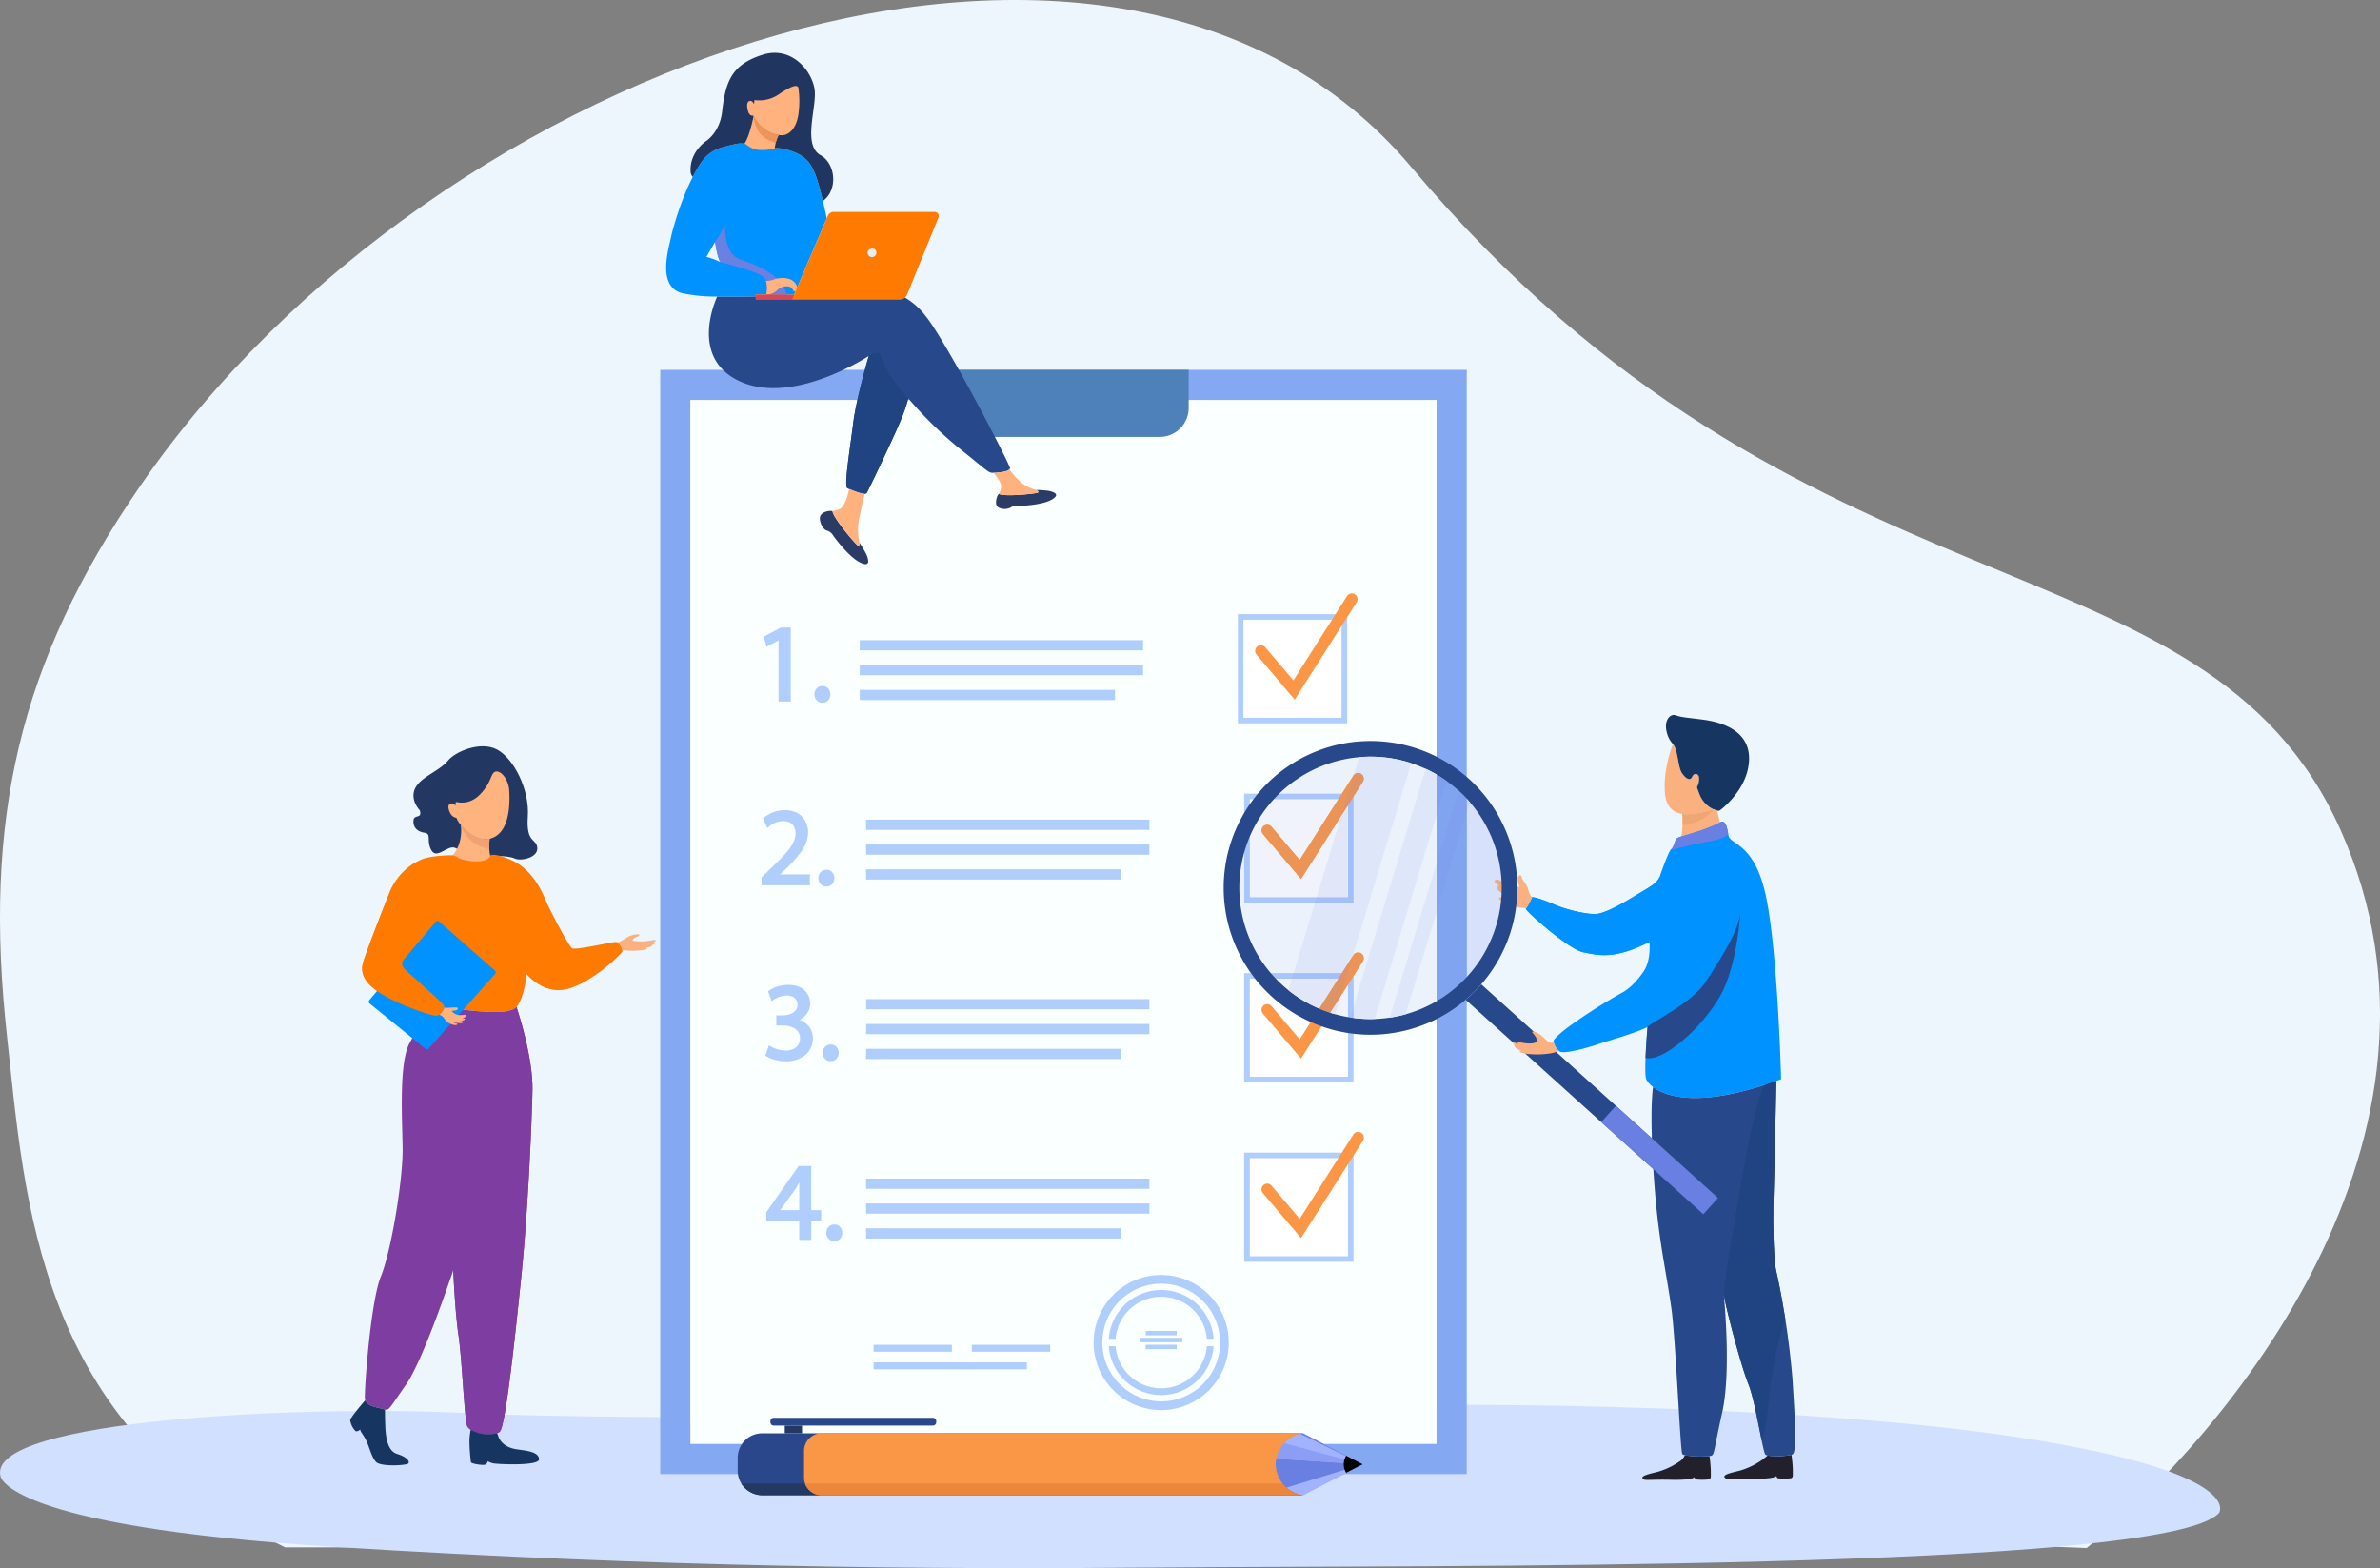 <?xml version="1.0" encoding="UTF-8"?>
<svg xmlns="http://www.w3.org/2000/svg" width="726.697" height="478.786" viewBox="0 0 726.697 478.786">
  <rect x="0" y="0" width="726.697" height="478.786" fill="#808080" stroke="none"/>
  <g id="Group_4944" data-name="Group 4944" transform="translate(-1289.935 13776)">
    <path id="Path_4557" data-name="Path 4557" d="M165.6,478.394c-76.058-37.05-79.494-106.416-84.962-156.067-7.266-65.973,3.491-113.884,40.585-167.866C212.024,22.323,420.6-48.576,509.347,56.852,629.8,199.953,751.638,166.1,793.2,259.438s-34.682,184.567-77.572,219.148c-73.441-3.049-171.809-4.907-277.351-4.907s-167.783,1.78-240.652,4.716" transform="translate(1211.427 -13781.935)" fill="#edf6fc" fill-rule="evenodd"></path>
    <g id="Group_1397" data-name="Group 1397" transform="translate(1289.935 -13759.876)">
      <g id="Group_1398" data-name="Group 1398" transform="translate(0 0)">
        <path id="Path_4441" data-name="Path 4441" d="M3.616,1915.166s.772,15.374,101.839,21.663,178.286,6.958,254.341,6.29,305.209,1.258,321.273-16.668c0,0,8.366-12.264-60.574-22.957s-187.075-11.321-226.564-8.805-201.315,3.72-247.6,1.319C97.221,1893.46-.4,1897.869,3.616,1915.166" transform="translate(-3.495 -1480.664)" fill="#d1e0ff"></path>
        <path id="Path_4442" data-name="Path 4442" d="M1147.955,822.652H901.7V485.51h246.257Zm-237.023-9.234h227.788V494.745H910.933Z" transform="translate(-700.107 -388.711)" fill="#84a8f2"></path>
        <rect id="Rectangle_1210" data-name="Rectangle 1210" width="227.788" height="318.673" transform="translate(210.825 106.034)" fill="#faffff"></rect>
        <path id="Path_4443" data-name="Path 4443" d="M1720.907,851.233h-33.385v-33.32h33.385Zm-31.636-1.745h29.888v-29.83h-29.888Z" transform="translate(-1309.563 -646.51)" fill="#afcefc"></path>
        <rect id="Rectangle_1211" data-name="Rectangle 1211" width="29.888" height="29.83" transform="translate(379.708 173.148)" fill="#fff"></rect>
        <path id="Path_4444" data-name="Path 4444" d="M1723.155,822.119l-11.663-13.738a1.747,1.747,0,0,1,2.668-2.256l8.591,10.119,16.366-25.724a1.747,1.747,0,0,1,2.952,1.871Z" transform="translate(-1327.832 -624.637)" fill="#fb9646"></path>
        <rect id="Rectangle_1212" data-name="Rectangle 1212" width="86.501" height="3.112" transform="translate(262.516 179.339)" fill="#afcefc"></rect>
        <rect id="Rectangle_1213" data-name="Rectangle 1213" width="86.501" height="3.112" transform="translate(262.516 186.925)" fill="#afcefc"></rect>
        <rect id="Rectangle_1214" data-name="Rectangle 1214" width="77.926" height="3.112" transform="translate(262.516 194.511)" fill="#afcefc"></rect>
        <path id="Path_4445" data-name="Path 4445" d="M1729.5,1095.4h-33.385v-33.32H1729.5Zm-31.636-1.745h29.888v-29.83h-29.888Z" transform="translate(-1316.227 -835.876)" fill="#afcefc"></path>
        <rect id="Rectangle_1215" data-name="Rectangle 1215" width="29.888" height="29.83" transform="translate(381.637 227.948)" fill="#fff"></rect>
        <path id="Path_4446" data-name="Path 4446" d="M1731.748,1066.285l-11.663-13.738a1.747,1.747,0,0,1,2.668-2.256l8.59,10.119,16.366-25.724a1.747,1.747,0,0,1,2.952,1.87Z" transform="translate(-1334.495 -814.004)" fill="#fb9646"></path>
        <rect id="Rectangle_1216" data-name="Rectangle 1216" width="86.501" height="3.112" transform="translate(264.444 234.139)" fill="#afcefc"></rect>
        <rect id="Rectangle_1217" data-name="Rectangle 1217" width="86.501" height="3.112" transform="translate(264.444 241.725)" fill="#afcefc"></rect>
        <rect id="Rectangle_1218" data-name="Rectangle 1218" width="77.926" height="3.112" transform="translate(264.444 249.311)" fill="#afcefc"></rect>
        <path id="Path_4447" data-name="Path 4447" d="M1729.5,1339.567h-33.385v-33.32H1729.5Zm-31.636-1.745h29.888v-29.83h-29.888Z" transform="translate(-1316.227 -1025.244)" fill="#afcefc"></path>
        <rect id="Rectangle_1219" data-name="Rectangle 1219" width="29.888" height="29.83" transform="translate(381.637 282.749)" fill="#fff"></rect>
        <path id="Path_4448" data-name="Path 4448" d="M1731.748,1310.452l-11.663-13.738a1.747,1.747,0,0,1,2.668-2.256l8.59,10.119,16.366-25.723a1.747,1.747,0,0,1,2.952,1.87Z" transform="translate(-1334.495 -1003.37)" fill="#fb9646"></path>
        <rect id="Rectangle_1220" data-name="Rectangle 1220" width="86.501" height="3.112" transform="translate(264.444 288.939)" fill="#afcefc"></rect>
        <rect id="Rectangle_1221" data-name="Rectangle 1221" width="86.501" height="3.112" transform="translate(264.444 296.525)" fill="#afcefc"></rect>
        <rect id="Rectangle_1222" data-name="Rectangle 1222" width="77.926" height="3.112" transform="translate(264.444 304.111)" fill="#afcefc"></rect>
        <path id="Path_4449" data-name="Path 4449" d="M1729.5,1583.733h-33.385v-33.32H1729.5Zm-31.636-1.745h29.888v-29.83h-29.888Z" transform="translate(-1316.227 -1214.609)" fill="#afcefc"></path>
        <rect id="Rectangle_1223" data-name="Rectangle 1223" width="29.888" height="29.83" transform="translate(381.636 337.549)" fill="#fff"></rect>
        <path id="Path_4450" data-name="Path 4450" d="M1731.748,1554.619l-11.663-13.738a1.747,1.747,0,0,1,2.668-2.256l8.59,10.119,16.366-25.724a1.747,1.747,0,0,1,2.952,1.871Z" transform="translate(-1334.495 -1192.736)" fill="#fb9646"></path>
        <rect id="Rectangle_1224" data-name="Rectangle 1224" width="86.501" height="3.112" transform="translate(264.444 343.739)" fill="#afcefc"></rect>
        <rect id="Rectangle_1225" data-name="Rectangle 1225" width="86.501" height="3.112" transform="translate(264.444 351.325)" fill="#afcefc"></rect>
        <rect id="Rectangle_1226" data-name="Rectangle 1226" width="77.926" height="3.112" transform="translate(264.444 358.912)" fill="#afcefc"></rect>
        <path id="Path_4451" data-name="Path 4451" d="M1049.432,840.891h-.067l-3.768,2.034-.567-2.234,4.735-2.535h2.5v21.677h-2.835Z" transform="translate(-811.271 -662.209)" fill="#afcefc"></path>
        <path id="Path_4452" data-name="Path 4452" d="M1047.63,839.34v-.449h-.18l-3.361,1.815-.339-1.336,4.326-2.316h1.94v20.779h-1.937V838.891h-.449v.449h-.449V858.73h3.733V836.156h-3.063l-5.144,2.753.795,3.133,4.275-2.308-.213-.395v.449h.067v-.449h0Z" transform="translate(-809.468 -660.658)" fill="#afcefc"></path>
        <path id="Path_4453" data-name="Path 4453" d="M1113.531,919.752a1.972,1.972,0,0,1,2-2.1,2.1,2.1,0,1,1-2,2.1" transform="translate(-864.397 -723.863)" fill="#afcefc"></path>
        <path id="Path_4454" data-name="Path 4454" d="M1111.98,918.2h.449a1.706,1.706,0,0,1,.439-1.2,1.5,1.5,0,0,1,1.113-.449,1.448,1.448,0,0,1,1.094.445,1.922,1.922,0,0,1,.006,2.4,1.481,1.481,0,0,1-1.133.456,1.441,1.441,0,0,1-1.092-.456,1.739,1.739,0,0,1-.427-1.2h-.9a2.633,2.633,0,0,0,.665,1.8,2.343,2.343,0,0,0,1.751.745,2.385,2.385,0,0,0,1.793-.745,2.813,2.813,0,0,0-.01-3.624,2.348,2.348,0,0,0-1.75-.731,2.4,2.4,0,0,0-1.763.727,2.6,2.6,0,0,0-.687,1.823Z" transform="translate(-862.846 -722.312)" fill="#afcefc"></path>
        <path id="Path_4455" data-name="Path 4455" d="M1058.038,1592.333v-5.9h-10.071V1584.5l9.671-13.84h3.168v13.473h3.035v2.3h-3.035v5.9Zm0-8.2v-7.237q0-1.7.1-3.4h-.1c-.667,1.268-1.2,2.2-1.8,3.2l-5.3,7.37v.067Z" transform="translate(-813.548 -1230.309)" fill="#afcefc"></path>
        <path id="Path_4456" data-name="Path 4456" d="M1056.487,1590.781h.449v-6.352h-10.071v-1.344l9.456-13.533h2.485v13.473h3.035v1.4h-3.035v5.9h-2.319v.449h0v.449h3.217v-5.9h3.035v-3.2H1059.7v-13.473h-3.851l-9.886,14.147v2.525h10.072v5.9h.449Zm0-8.2h.449v-7.237q0-1.688.1-3.375l.028-.476h-.847l-.126.24c-.664,1.26-1.191,2.184-1.788,3.179l.385.231-.364-.262-5.387,7.487v.66h8v-.449h-.449v-.448h-7.1v.448h.449v-.067h-.449l.364.262,5.314-7.385.01-.016c.6-1.005,1.142-1.949,1.813-3.223l-.4-.209v.449h.1v-.449l-.448-.026q-.1,1.714-.1,3.428v7.237h.449v0Z" transform="translate(-811.997 -1228.758)" fill="#afcefc"></path>
        <path id="Path_4457" data-name="Path 4457" d="M1129.694,1652.252a1.971,1.971,0,0,1,2-2.1,2.1,2.1,0,1,1-2,2.1" transform="translate(-876.932 -1291.962)" fill="#afcefc"></path>
        <path id="Path_4458" data-name="Path 4458" d="M1128.143,1650.7h.449a1.706,1.706,0,0,1,.438-1.2,1.5,1.5,0,0,1,1.114-.449,1.448,1.448,0,0,1,1.093.445,1.921,1.921,0,0,1,.006,2.4,1.479,1.479,0,0,1-1.133.456,1.44,1.44,0,0,1-1.092-.456,1.739,1.739,0,0,1-.427-1.2h-.9a2.636,2.636,0,0,0,.665,1.805,2.343,2.343,0,0,0,1.751.745,2.383,2.383,0,0,0,1.793-.745,2.813,2.813,0,0,0-.01-3.625,2.35,2.35,0,0,0-1.75-.73,2.4,2.4,0,0,0-1.763.727,2.6,2.6,0,0,0-.687,1.823Z" transform="translate(-875.381 -1290.411)" fill="#afcefc"></path>
        <path id="Path_4459" data-name="Path 4459" d="M1047.907,1342.9a9.806,9.806,0,0,0,4.8,1.368c3.769,0,4.936-2.4,4.9-4.2-.033-3.035-2.768-4.335-5.6-4.335h-1.634v-2.2h1.634c2.135,0,4.836-1.1,4.836-3.668,0-1.734-1.1-3.268-3.8-3.268a7.964,7.964,0,0,0-4.335,1.434l-.767-2.134a10.306,10.306,0,0,1,5.669-1.668c4.269,0,6.2,2.535,6.2,5.169,0,2.234-1.333,4.135-4,5.1v.067a5.646,5.646,0,0,1,4.836,5.569c0,3.468-2.7,6.5-7.9,6.5a11.017,11.017,0,0,1-5.636-1.467Z" transform="translate(-812.881 -1039.185)" fill="#afcefc"></path>
        <path id="Path_4460" data-name="Path 4460" d="M1046.04,1341.347l-.242.378a9.4,9.4,0,0,0,2.053.932,9.767,9.767,0,0,0,2.991.506,6.848,6.848,0,0,0,2.5-.423,4.382,4.382,0,0,0,2.219-1.828,4.538,4.538,0,0,0,.636-2.324c0-.028,0-.056,0-.082v0a4.508,4.508,0,0,0-.547-2.171,4.721,4.721,0,0,0-2.316-2,8.1,8.1,0,0,0-3.188-.609h-1.185v-1.3h1.185a6.65,6.65,0,0,0,3.458-.941,4.065,4.065,0,0,0,1.3-1.284,3.551,3.551,0,0,0,.522-1.893,3.981,3.981,0,0,0-.243-1.4,3.291,3.291,0,0,0-1.383-1.674,4.959,4.959,0,0,0-2.625-.643,7.686,7.686,0,0,0-2.622.494,8.5,8.5,0,0,0-1.974,1.023l.261.365.422-.152-.767-2.134-.422.152.266.362a8.047,8.047,0,0,1,2.255-1.081,10.527,10.527,0,0,1,3.149-.5,7.777,7.777,0,0,1,2.619.411,4.7,4.7,0,0,1,2.375,1.768,4.632,4.632,0,0,1-.149,5.3,5.987,5.987,0,0,1-2.8,1.926l-.3.107v.749l.361.072a5.873,5.873,0,0,1,3.177,1.711,4.908,4.908,0,0,1,1.3,3.418,5.573,5.573,0,0,1-1.852,4.218,8.172,8.172,0,0,1-5.6,1.836,11.726,11.726,0,0,1-3.207-.454,8.314,8.314,0,0,1-2.183-.94l-.246.375.423.15.8-2.268-.423-.149-.242.378.242-.378-.423-.15-.918,2.6.294.193a9.168,9.168,0,0,0,2.427,1.052,12.6,12.6,0,0,0,3.455.489,9.061,9.061,0,0,0,6.2-2.066,6.478,6.478,0,0,0,2.15-4.885,5.817,5.817,0,0,0-1.537-4.028,6.767,6.767,0,0,0-3.66-1.982l-.088.44h.449v-.067h-.449l.153.422a6.881,6.881,0,0,0,3.206-2.226,5.485,5.485,0,0,0-.549-7.2,5.884,5.884,0,0,0-2.09-1.256,8.666,8.666,0,0,0-2.921-.463,11.421,11.421,0,0,0-3.421.542,8.919,8.919,0,0,0-2.514,1.212l-.27.2,1.081,3.008.483-.345a7.633,7.633,0,0,1,1.761-.911,6.805,6.805,0,0,1,2.313-.439,4.747,4.747,0,0,1,1.584.241,2.556,2.556,0,0,1,1.35,1.024,2.855,2.855,0,0,1,.42,1.554,2.648,2.648,0,0,1-.389,1.421,3.564,3.564,0,0,1-1.7,1.35,6.1,6.1,0,0,1-2.3.449h-2.083v3.1h2.083a6.514,6.514,0,0,1,3.6.952,3.5,3.5,0,0,1,1.119,1.195,3.61,3.61,0,0,1,.434,1.744v0c0,.023,0,.046,0,.068a3.711,3.711,0,0,1-.217,1.249,3.348,3.348,0,0,1-1.3,1.672,5.162,5.162,0,0,1-2.934.757,8.893,8.893,0,0,1-2.712-.461,8.54,8.54,0,0,1-1.849-.836l-.477-.305-.188.534Z" transform="translate(-811.013 -1037.634)" fill="#afcefc"></path>
        <path id="Path_4461" data-name="Path 4461" d="M1124.822,1407.454a1.972,1.972,0,0,1,2-2.1,2.1,2.1,0,1,1-2,2.1" transform="translate(-873.154 -1102.106)" fill="#afcefc"></path>
        <path id="Path_4462" data-name="Path 4462" d="M1123.271,1405.9h.449a1.706,1.706,0,0,1,.438-1.2,1.5,1.5,0,0,1,1.114-.449,1.447,1.447,0,0,1,1.093.445,1.921,1.921,0,0,1,.007,2.4,1.48,1.48,0,0,1-1.133.456,1.44,1.44,0,0,1-1.092-.456,1.738,1.738,0,0,1-.427-1.2h-.9a2.633,2.633,0,0,0,.665,1.805,2.343,2.343,0,0,0,1.752.745,2.386,2.386,0,0,0,1.793-.745,2.812,2.812,0,0,0-.01-3.624,2.347,2.347,0,0,0-1.75-.73,2.4,2.4,0,0,0-1.762.727,2.6,2.6,0,0,0-.687,1.823Z" transform="translate(-871.602 -1100.555)" fill="#afcefc"></path>
        <path id="Path_4463" data-name="Path 4463" d="M1041.65,1108.552v-1.8l2.3-2.234c5.536-5.27,8.037-8.071,8.07-11.339,0-2.2-1.067-4.235-4.3-4.235a7.384,7.384,0,0,0-4.6,1.834l-.934-2.068a9.512,9.512,0,0,1,6.136-2.2c4.669,0,6.637,3.2,6.637,6.3,0,4-2.9,7.237-7.47,11.639l-1.734,1.6v.067h9.738v2.434Z" transform="translate(-808.649 -854.822)" fill="#afcefc"></path>
        <path id="Path_4464" data-name="Path 4464" d="M1040.1,1107h.449v-1.611l2.165-2.1,0,0a57.253,57.253,0,0,0,6.149-6.476,11.8,11.8,0,0,0,1.531-2.609,6.942,6.942,0,0,0,.53-2.574v0a5.98,5.98,0,0,0-.236-1.72,3.94,3.94,0,0,0-1.47-2.121,5.115,5.115,0,0,0-3.044-.844,6.883,6.883,0,0,0-2.85.645,9.126,9.126,0,0,0-2.04,1.294l.287.345.409-.184-.934-2.068-.409.185.29.343a9.065,9.065,0,0,1,5.847-2.1,7.358,7.358,0,0,1,2.835.515,5.18,5.18,0,0,1,2.545,2.208,6.241,6.241,0,0,1,.808,3.132,7.819,7.819,0,0,1-.5,2.733,14.158,14.158,0,0,1-2.5,4.058,57.511,57.511,0,0,1-4.337,4.525l.311.323-.3-.33-1.878,1.734v.712h9.738v1.537H1040.1V1107h0v.449h14.289v-3.332H1044.2v.449h.449v-.067h-.449l.3.33,1.738-1.6,0,0a43.8,43.8,0,0,0,5.5-6.036,12.749,12.749,0,0,0,1.55-2.883,8.723,8.723,0,0,0,.552-3.043,6.851,6.851,0,0,0-1.683-4.616,6.147,6.147,0,0,0-2.224-1.553,8.25,8.25,0,0,0-3.178-.583,9.962,9.962,0,0,0-6.426,2.307l-.259.218,1.316,2.915.454-.378a8.233,8.233,0,0,1,1.837-1.166,5.98,5.98,0,0,1,2.478-.564,4.944,4.944,0,0,1,1.868.319,2.9,2.9,0,0,1,1.528,1.369,4.507,4.507,0,0,1,.456,2.1h.449l-.449,0a6.043,6.043,0,0,1-.463,2.246,13.9,13.9,0,0,1-2.519,3.761c-1.234,1.416-2.876,3.039-4.948,5.011l-2.441,2.37v2.44h.449Z" transform="translate(-807.098 -853.271)" fill="#afcefc"></path>
        <path id="Path_4465" data-name="Path 4465" d="M1118.919,1169.739a1.972,1.972,0,0,1,2-2.1,2.1,2.1,0,1,1-2,2.1" transform="translate(-868.575 -917.743)" fill="#afcefc"></path>
        <path id="Path_4466" data-name="Path 4466" d="M1117.368,1168.188h.449a1.7,1.7,0,0,1,.438-1.2,1.5,1.5,0,0,1,1.113-.449,1.446,1.446,0,0,1,1.093.445,1.922,1.922,0,0,1,.007,2.4,1.481,1.481,0,0,1-1.133.455,1.441,1.441,0,0,1-1.092-.455,1.739,1.739,0,0,1-.427-1.2h-.9a2.636,2.636,0,0,0,.665,1.805,2.343,2.343,0,0,0,1.752.745,2.385,2.385,0,0,0,1.793-.745,2.813,2.813,0,0,0-.01-3.625,2.35,2.35,0,0,0-1.75-.73,2.4,2.4,0,0,0-1.763.727,2.6,2.6,0,0,0-.687,1.823Z" transform="translate(-867.024 -916.192)" fill="#afcefc"></path>
        <rect id="Rectangle_1227" data-name="Rectangle 1227" width="23.902" height="2.125" transform="translate(266.739 394.472)" fill="#afcefc"></rect>
        <rect id="Rectangle_1228" data-name="Rectangle 1228" width="23.902" height="2.125" transform="translate(296.749 394.472)" fill="#afcefc"></rect>
        <rect id="Rectangle_1229" data-name="Rectangle 1229" width="46.807" height="2.125" transform="translate(266.739 399.85)" fill="#afcefc"></rect>
        <path id="Path_4467" data-name="Path 4467" d="M1511.966,1758.109a20.626,20.626,0,1,1,20.626-20.626,20.649,20.649,0,0,1-20.626,20.626m0-38.6a17.97,17.97,0,1,0,17.97,17.971,17.991,17.991,0,0,0-17.97-17.971" transform="translate(-1157.411 -1343.697)" fill="#afcefc"></path>
        <path id="Path_4468" data-name="Path 4468" d="M1514.019,1752.184a13.975,13.975,0,0,1,27.859,0h2.071a16.04,16.04,0,0,0-32,0Z" transform="translate(-1173.394 -1359.527)" fill="#afcefc"></path>
        <path id="Path_4469" data-name="Path 4469" d="M1541.879,1813.787a13.975,13.975,0,0,1-27.859,0h-2.071a16.04,16.04,0,0,0,32,0Z" transform="translate(-1173.395 -1418.872)" fill="#afcefc"></path>
        <rect id="Rectangle_1230" data-name="Rectangle 1230" width="9.472" height="1.35" transform="translate(349.819 390.234)" fill="#afcefc"></rect>
        <rect id="Rectangle_1231" data-name="Rectangle 1231" width="9.472" height="1.35" transform="translate(349.819 394.461)" fill="#afcefc"></rect>
        <rect id="Rectangle_1232" data-name="Rectangle 1232" width="12.858" height="1.35" transform="translate(348.126 392.347)" fill="#afcefc"></rect>
        <path id="Path_4470" data-name="Path 4470" d="M1347.616,505.98h-58.77a8.837,8.837,0,0,1-8.837-8.837V485.51h76.443v11.634a8.837,8.837,0,0,1-8.836,8.837" transform="translate(-993.512 -388.711)" fill="#4e80b9"></path>
        <path id="Path_4471" data-name="Path 4471" d="M567.865,1017.209s-3.145-3.2-1.444-6.741,7.405-5.214,10.042-8.474c2.2-2.726,9.837-6.013,14.887-3.421s10.064,12.143,9.482,20.51,2.745,6.562,2.9,9.608-5.139,4.08-6.944,3.176-8.353-.991-11.779-.356-5.111-3.274-7.341-3-4.924,3.537-6.386.673.24-4.818-1.95-5.143-3.553-1.542-3.421-3.7,2.729-.327,1.956-3.14" transform="translate(-439.675 -785.892)" fill="#223762"></path>
        <path id="Path_4472" data-name="Path 4472" d="M632.064,1036.963s1.386,11.535-4.139,14.779-11.31-3.651-11.9-5.685a2.409,2.409,0,0,1-1.873-1.382c-.771-1.362-.838-2.895.222-2.992a1.236,1.236,0,0,1,1.35.723,7.92,7.92,0,0,1,.1-1.142c.074-.237,3.76,1.374,7.415-2.36s3.183-6.676,4.8-6.96,3.551,2.145,4.021,5.019" transform="translate(-476.653 -812.486)" fill="#ffb37f"></path>
        <path id="Path_4473" data-name="Path 4473" d="M621.811,1104.9h0c1.838,2.261,5.236,4.948,8.766,4.145l0,0s-.514,3.854.468,6-.7,4.888-.7,4.888l-9.2-2.273-1.872-3.545s3.181-3.108,2.534-9.218" transform="translate(-481.072 -869.087)" fill="#ffb37f"></path>
        <path id="Path_4474" data-name="Path 4474" d="M636.913,1111.523c-4.232-1.418-6.287-5.94-6.287-5.94h0c-.014-.223-.031-.45-.056-.681h0c1.838,2.261,5.236,4.948,8.766,4.145l0,0a19.263,19.263,0,0,0-.119,3,10.654,10.654,0,0,1-2.307-.527" transform="translate(-489.83 -869.087)" fill="#f3a075"></path>
        <path id="Path_4475" data-name="Path 4475" d="M535.37,1145.562s-.4,2.037-5.205,1.69-5.025-1.758-6.284-1.814-6.368.1-9.258,1.159a18.637,18.637,0,0,0-10.076,10.392c-2.408,6.019-6.517,16.63-7.81,20.532s-1.019,8.956,16.552,15.326c0,0,5.223,1.872,6,1.5s2.221-1.835,2-2.67c0,0,19.486,3.5,22.1.1s3.067-10.224,3.067-10.224,5.289,6.982,13.263,4.4,15.773-10.583,16-11.138-.733-2.9-2.018-2.926-12.416,2.634-13.373,1.9-6.281-10.464-8.5-15.693-5.758-9.224-9.5-10.97-6.545-2.234-6.955-1.578" transform="translate(-385.676 -900.405)" fill="#ff7a00"></path>
        <path id="Path_4476" data-name="Path 4476" d="M720.734,1256.833a32.828,32.828,0,0,1,4.789,8.381c1.493,4.3,2.081,4.248,5.055,5.66s8.363-1.382,8.363-1.382a28.95,28.95,0,0,1-6.211,2.985c-7.974,2.58-13.263-4.4-13.263-4.4s-.028.422-.11,1.106c-.007-1.936.3-1.949,1.5-5.273a11.942,11.942,0,0,0-.127-7.075" transform="translate(-558.691 -986.919)" fill="#ff7a00"></path>
        <path id="Path_4477" data-name="Path 4477" d="M504.734,1434.327c3.213-7.921,6.806-29.793,6.634-39.383s-1.09-25.772,2.1-31.806c1.235-2.332,3.352-5.723,5.484-9a7.955,7.955,0,0,0,3.093.555c.78-.368,2.221-1.835,2-2.67,0,0,19.485,3.5,22.1.1,0,0,5.09,14.9,4.86,25.5s-1.383,36.93-3.39,56.624-4.844,45.694-6.542,47.455-9.189.636-10.018-1.786-1.544-20.339-2.617-27.554-1.615-19.944-1.615-19.944-9.026,27.29-14.394,34.935-5.123,8.112-6.943,7.516-5.441-.846-5.64-3.2,1.675-29.413,4.889-37.334" transform="translate(-388.435 -1060.742)" fill="#7d3da1"></path>
        <path id="Path_4478" data-name="Path 4478" d="M543.672,1250.4l-16.987-14.94a.739.739,0,0,0-1.051.076l-20.28,23.9a.739.739,0,0,0,.1,1.052l17.028,13.813a.738.738,0,0,0,1.017-.083l20.238-22.77a.738.738,0,0,0-.064-1.045" transform="translate(-392.583 -970.199)" fill="#0093ff"></path>
        <path id="Path_4479" data-name="Path 4479" d="M496.737,1186.493c1.293-3.9,5.4-14.513,7.81-20.532a19.277,19.277,0,0,1,7.536-9.111c12.746,9.719,5.193,19.572-.018,25.018s-3.975,6.362-1.152,8.827,8.338,7.5,9.458,8.559.916,1.4.916,1.4c.225.835-1.217,2.3-2,2.67s-6-1.5-6-1.5c-17.571-6.369-17.845-11.423-16.552-15.326" transform="translate(-385.676 -909.376)" fill="#ff7a00"></path>
        <path id="Path_4480" data-name="Path 4480" d="M637.181,1372.542c1.855-6.324-.338-18.887-.338-18.887a4.243,4.243,0,0,0,2.572-1.178s5.089,14.9,4.86,25.5-1.383,36.93-3.389,56.624-4.844,45.694-6.542,47.455-9.189.636-10.019-1.787-1.543-20.338-2.616-27.553-1.615-19.944-1.615-19.944c5.283-12.361,4.334-21.466,6.983-31.578s8.25-22.323,10.1-28.646" transform="translate(-481.705 -1061.098)" fill="#7d3da1"></path>
        <path id="Path_4481" data-name="Path 4481" d="M616.682,1710.214s-.364,1.1-.987,2.915a23.024,23.024,0,0,1,.987-2.915" transform="translate(-478.294 -1338.545)" fill="#204381"></path>
        <path id="Path_4482" data-name="Path 4482" d="M650.505,1928.387l.31.534s.516,3.284,5.051,4.243c2.339.494,7.424.516,7.5,3.151.059,2.175-13,1.507-14.009,1.254a7.471,7.471,0,0,1-1.68-.635,1.306,1.306,0,0,1-.828,1.052c-.721.206-4.036-.24-4.287-.767a57.99,57.99,0,0,1-.453-6.416,20.764,20.764,0,0,1,.384-3.513,11.329,11.329,0,0,0,8.016,1.1" transform="translate(-498.773 -1506.899)" fill="#163561"></path>
        <path id="Path_4483" data-name="Path 4483" d="M483.474,1888.535c.323-.387.681-.794,1-1.146.649,1.88,3.854,2.137,5.531,2.686.18.059.339.107.487.139,0,.873.006,2.731.105,5.113.138,3.339.685,7.537,3.611,8.428s3.933,2.249,3.433,2.887-8.433,1.095-9.876-.452-2.065-4.773-3.1-6.746-1.776-2.563-1.708-3.167c0,0-.85.828-1.486.472a6.182,6.182,0,0,1-1.605-3.274c.027-.669,2.786-3.955,3.607-4.939" transform="translate(-372.95 -1475.955)" fill="#163561"></path>
        <path id="Path_4484" data-name="Path 4484" d="M602.43,1352.762a1.683,1.683,0,0,0,.632.185s1.974-.162,2.926-.16.746.791-.2.93-1.03.125-1.042.192a3.311,3.311,0,0,0,2.191,1.223c1.169.04,1.8-.155,2.008-.069.158.065.38.74-.991.965,0,0,1.261.149.624.587a3.261,3.261,0,0,1-1.746.172s.987.142,1.154.177c.381.08.14.54-.276.633a8.5,8.5,0,0,1-2.778-.4,3.969,3.969,0,0,0,1.232.513c.531.046.322.747-1.077.344a4.251,4.251,0,0,1-2.676-1.958,3.182,3.182,0,0,0-1.538-1.118c.716-.533,1.578-1.526,1.562-2.218" transform="translate(-466.795 -1061.318)" fill="#ffb37f"></path>
        <path id="Path_4485" data-name="Path 4485" d="M843.649,1255.848a10.27,10.27,0,0,0,2.31-1.175,7.064,7.064,0,0,1,4.016-1.34c.335.023.734.384-.387.771s-1.583,1.044-1.186,1.242a16.472,16.472,0,0,0,5.946-.211c1.132-.284,1.274.337.131.712a1.331,1.331,0,0,1,.476.065c.082.066.119.317-.261.5a2.823,2.823,0,0,1-.725.228s.475.155-.123.448a9.373,9.373,0,0,1-2.236.432c.166-.015,1.233-.1,1.009.2-.243.319-.824.444-2.29.536a19.635,19.635,0,0,1-4.916-.076.933.933,0,0,0-.28-.028,3.619,3.619,0,0,0-1.484-2.3" transform="translate(-655.087 -984.202)" fill="#fab07f"></path>
        <path id="Path_4486" data-name="Path 4486" d="M937.135,223.581l11.688.065,9.967-23.368c-.818-3.859-1.747-7.952-2.786-11.33-1.677-5.451-3.5-7.482-7.39-8.976s-5.692-1.06-5.692-1.06c-7.029,1.731-8.239-1.317-9.294-1.43s-1.38-.314-6.32,1.009a11.372,11.372,0,0,0-6.84,4.7c-5.347,7.98-8.727,20.245-9.356,23.39s-4.089,14.309,3.3,16.51a47.2,47.2,0,0,0,10.3,1.079c4.006.114,8.451.065,12.422-.039Zm-15.1-11.531s2.254-3.813,2.673-4.6c0,0,.734,5.818,1.835,6.29a24.5,24.5,0,0,0-4.508-1.69" transform="translate(-706.356 -149.752)" fill="#0093ff"></path>
        <path id="Path_4487" data-name="Path 4487" d="M943.647,92.1a44.5,44.5,0,0,1,2.583-4.44,11.373,11.373,0,0,1,6.84-4.7c4.94-1.323,5.265-1.122,6.32-1.009s2.265,3.161,9.294,1.43c0,0,1.8-.433,5.692,1.06s5.714,3.525,7.391,8.976c.569,1.85,1.1,3.915,1.607,6.037,4.675-3.346,3.9-11.407-.663-13.952-5.5-3.066-1.415-13.837-1.808-19.5s-6.761-14.152-16.039-11.164-11.211,8-12.265,17.375c-.708,6.29-4.8,8.884-4.8,8.884-.62.393-5.268,3.774-4.8,9.592a2.617,2.617,0,0,0,.64,1.413" transform="translate(-732.119 -54.213)" fill="#203560"></path>
        <path id="Path_4488" data-name="Path 4488" d="M998.283,309.679c-.01-.042-.016-.079-.026-.122-1.468-6.133-8.963-9.015-14.2-10.8s-4.625-10.588-4.625-10.588a39.871,39.871,0,0,1-3.027,5.189,25.391,25.391,0,0,0,1.326,5.677l.508.612s11.374,2.778,13.051,4.56c1.458,1.549.817,4.893.624,5.741,2.6-.09,4.833-.194,6.373-.273" transform="translate(-758.044 -235.663)" fill="#6a80e3"></path>
        <path id="Path_4489" data-name="Path 4489" d="M1054.149,361.739c-1.342-1.341-3.677-1.337-5.249-1.005a6.108,6.108,0,0,0-1.061.315,6.7,6.7,0,0,1-2.287.388,8.933,8.933,0,0,1,.084,4.187,4.777,4.777,0,0,0,3.421-1.43,3.7,3.7,0,0,1,1.831-.979,3.974,3.974,0,0,1,1.59-.091c1.356.3,1.232,1.491,1.789,1.5.8.019,1.343-1.428-.118-2.889" transform="translate(-811.675 -291.795)" fill="#ffb27e"></path>
        <path id="Path_4490" data-name="Path 4490" d="M1029.781,101.776a10.543,10.543,0,0,1-7.63,1.875,7.987,7.987,0,0,1-.166,1.27s-.295-1.065-1.193-1c-1.083.083-1.028,1.848-.537,3.322s1.533,1.16,1.533,1.16a10.294,10.294,0,0,0,8.176,5.975c2.438.354,4.875-1.769,5.582-6.172a28.371,28.371,0,0,0,0-8.413c-.445-.773-1.651-.721-5.765,1.979" transform="translate(-791.794 -89.233)" fill="#ffb27e"></path>
        <path id="Path_4491" data-name="Path 4491" d="M1016.121,148.963c1.055.112,2.266,3.16,9.294,1.43a10.9,10.9,0,0,1,1.215-4.074h0a10.235,10.235,0,0,1-7.681-5.69h-.007s-1.275,6.4-2.821,8.335" transform="translate(-788.849 -121.233)" fill="#ffb27e"></path>
        <path id="Path_4492" data-name="Path 4492" d="M1028.586,140.628h-.007s-.011.055-.032.155c0,0,.522,5.442,4.807,7.172.761.307,1.415.593,1.98.856a7.559,7.559,0,0,1,.934-2.492h0a10.235,10.235,0,0,1-7.682-5.69" transform="translate(-798.486 -121.233)" fill="#ee9458"></path>
        <path id="Path_4493" data-name="Path 4493" d="M1053.741,271.814l-10.3,24.159-11.688-.065v1.454h43.958a2.428,2.428,0,0,0,2.249-1.513l9.547-23.481a1.243,1.243,0,0,0-1.151-1.711h-30.859a1.9,1.9,0,0,0-1.752,1.157" transform="translate(-800.97 -222.079)" fill="#ff7a00"></path>
        <path id="Path_4494" data-name="Path 4494" d="M1031.749,383.164v1.454h11.125l.563-1.389Z" transform="translate(-800.97 -309.335)" fill="#d84753"></path>
        <path id="Path_4495" data-name="Path 4495" d="M1182.933,321.313a1.346,1.346,0,1,0,1.984-.863,1.566,1.566,0,0,0-1.984.863" transform="translate(-917.99 -260.594)" fill="#e6edf3"></path>
        <path id="Path_4496" data-name="Path 4496" d="M1034,391.54a21.231,21.231,0,0,0-6.024-5.421l-.288-.123a2.42,2.42,0,0,1-1.515.539H982.218v-.9c-3.772.1-7.966.147-11.81.054-.813,1.767-8.315,19.117,7.2,25.978,16.353,7.233,39.1-7.862,39.1-7.862s-3.827,12.947-4.77,20.651-2.909,19.262-1.73,19.734,5.346,2.359,5.9,1.415,8.648-17.847,10.457-22.407a46.235,46.235,0,0,0,2.2-6.447,121.354,121.354,0,0,0,15.174,14.938c8.02,6.368,9.12,7.7,10.378,7.784s5.5-.236,5.5-1.415S1040.083,398.878,1034,391.54" transform="translate(-751.439 -311.251)" fill="#27488b"></path>
        <path id="Path_4497" data-name="Path 4497" d="M1164.521,462.105a5,5,0,0,0-2.831,1s-3.826,12.947-4.77,20.651-2.909,19.262-1.73,19.734,5.346,2.359,5.9,1.415,8.648-17.847,10.456-22.407a46.214,46.214,0,0,0,2.2-6.447c-8.19-8.738-7.967-13.785-9.225-13.942" transform="translate(-896.423 -370.547)" fill="#204381"></path>
        <path id="Path_4498" data-name="Path 4498" d="M1239.128,524.276s.14.168.395.465c-.125-.16-.256-.316-.395-.465" transform="translate(-961.805 -418.776)" fill="#1a181d"></path>
        <path id="Path_4499" data-name="Path 4499" d="M1121.781,677.4s-3.2.21-2.883,2.594,1.677,3.3,2.044,3.354a3.313,3.313,0,0,1,1.992,1.546c.838,1.179,5.045,6.787,8.425,8.321s2.109-1.614,1.69-2.634a38.86,38.86,0,0,0-2.1-3.548s.178,1.308-.485.915-7.4-8.19-7.767-10.549a5.006,5.006,0,0,0-.921,0" transform="translate(-868.543 -537.513)" fill="#2a3b66"></path>
        <path id="Path_4500" data-name="Path 4500" d="M1143.823,658.229c.339-2.4,1.473-7.288,1.949-9.292-1.169.023-3.5-.947-4.739-1.464,0,0-1.036,5.371-2.923,6.157a7.627,7.627,0,0,1-2.2.576h0c.313,1.992,5.162,7.858,7.063,9.875.252.255.492.487.7.674.663.394.485-.914.485-.914a18.145,18.145,0,0,1-.342-5.612" transform="translate(-881.753 -514.323)" fill="#ffb27e"></path>
        <path id="Path_4501" data-name="Path 4501" d="M1358.909,650.82s-1.12,2.7.455,3.488a4.011,4.011,0,0,0,4.047-.281c.228-.247.378-.194,1.69-.214s7.666-.277,10.55-2.014-.121-2.406-1.1-2.617a35.243,35.243,0,0,0-3.728-.259s1.069.54.434.833-9.923,1.313-11.875.376a4.52,4.52,0,0,0-.474.688" transform="translate(-1054.404 -515.448)" fill="#2a3b66"></path>
        <path id="Path_4502" data-name="Path 4502" d="M1368.149,627.222a11.168,11.168,0,0,1-5.252-2.856,31.658,31.658,0,0,1-2.964-3.424c-.714.76-3.466,1.032-4.859,1.037,1,1.159,2.6,3.252,2.334,4.514a6.916,6.916,0,0,1-.7,1.94l0,0c1.649.79,8.525.187,11.01-.2.32-.057.616-.116.866-.18.635-.293-.434-.832-.434-.832" transform="translate(-1051.728 -493.747)" fill="#ffb27e"></path>
        <path id="Path_4503" data-name="Path 4503" d="M2270.7,994.566s-3.106,7.519-2.452,15.038,7.11,7.356,14.874,4.9a8.437,8.437,0,0,1-4.168-4.209c-.817-2.186-.981-2.513-.9-2.656a4.963,4.963,0,0,0,.572-3.051c-.347-1.246-1.587-1.146-2.063-.034-.613,1.43-2.064.525-3.195-1.246-1.148-1.8-1.157-7.07-2.669-8.745" transform="translate(-1759.88 -783.515)" fill="#fab07f"></path>
        <path id="Path_4504" data-name="Path 4504" d="M2272.914,955.107c2.085.723,3.661.689,8.585,1.37,5.4.745,15.517,3.447,13.587,14.439-1.349,7.683-8.247,12.961-8.766,13.26s-1.818-.347-1.818-.347a8.437,8.437,0,0,1-4.168-4.209c-.817-2.187-.98-2.513-.9-2.656a4.962,4.962,0,0,0,.572-3.051c-.347-1.246-1.587-1.146-2.063-.034-.613,1.43-2.063.524-3.194-1.246-1.148-1.8-1.158-7.069-2.67-8.745a7.674,7.674,0,0,1-1.88-3.555c-.98-3.6.979-5.826,2.714-5.225" transform="translate(-1761.262 -752.837)" fill="#163561"></path>
        <path id="Path_4505" data-name="Path 4505" d="M2138.975,1100.225a47.884,47.884,0,0,1-7.331,2.969c-4.495,1.444-5.83,1.689-6.32,2.193s-.954,2.846-1.607,3.2-2.65,5.83-3.487,8.241c-.794,2.286-2.969,3.2-7.873,6.2s-9.044,5.067-11.333,5.339-8.609-.981-13.185-2.942-6.511-2.261-6.593-2.138-1.348,3.065-1.92,3.432,13.117,12.545,17.531,13.363,9.153,2.452,20.187-3.187c0,0,.592,5.5-1.718,8.942-1.232,1.836-3.717,5.156-7.108,6.832a175.123,175.123,0,0,0-15.338,9.78c-1.73,1.255-5.088,3.918-5.121,4.768a4.956,4.956,0,0,0,1.819,3.123c1.151.963,8.588-1.08,11.857-2.224s10.9-3.156,15.038-5.23c0,0-1.226,13.812-.408,15.937s9.48,11.769,41.191,0c0,0-.981-37.649-4.468-55.084s-11.128-16.258-11.632-19.451c-.409-2.588-.839-4.277-2.177-4.059" transform="translate(-1613.417 -865.446)" fill="#0093ff"></path>
        <path id="Path_4506" data-name="Path 4506" d="M2302.76,1087.382a50.724,50.724,0,0,1-6.983,2.791c-2.4.769-3.888,1.2-4.839,1.506a27.933,27.933,0,0,0,.289-6.754c0-.042,0-.081,0-.122,2.6.4,5.94-.242,9.567-1.387a5.125,5.125,0,0,0,1.112.389h0a24.133,24.133,0,0,0,.859,3.576" transform="translate(-1777.549 -852.425)" fill="#fab07f"></path>
        <path id="Path_4507" data-name="Path 4507" d="M2277.273,1108.725a.2.2,0,0,1-.077-.14c.651-.363,1.114-2.7,1.6-3.2s1.825-.749,6.321-2.193a47.89,47.89,0,0,0,7.33-2.969c1.274-.208,1.725,1.317,2.118,3.7-.07.421-.967,1.454-7.324,2.621-8.309,1.526-9.562,2.4-9.971,2.18" transform="translate(-1766.891 -865.446)" fill="#697fe2"></path>
        <path id="Path_4508" data-name="Path 4508" d="M2096.856,1198.354c-4.413-.818-18.1-12.995-17.531-13.363s1.839-3.31,1.92-3.432,2.016.177,6.593,2.138,10.9,3.214,13.185,2.942,6.429-2.343,11.333-5.339c4.725-2.888,6.913-3.847,7.777-5.958l.063.017a80.045,80.045,0,0,0-3.154,19.807c-11.033,5.639-15.773,4-20.187,3.187" transform="translate(-1613.417 -923.719)" fill="#0093ff"></path>
        <path id="Path_4509" data-name="Path 4509" d="M2242.129,1266.822h0c.176-4.448.62-9.453.62-9.453.735-1.226,13.589-7.29,17.735-13.73,4.576-7.11,10.407-15.937,10.625-21.6,0,0-.876,16.674-6.211,25.935-5.775,10.025-17.529,20.159-22.767,18.852" transform="translate(-1739.694 -959.932)" fill="#27488b"></path>
        <path id="Path_4510" data-name="Path 4510" d="M2292.279,1088.2a22.044,22.044,0,0,0-.068-3.278c0-.042,0-.081,0-.121,2.581.4,5.9-.234,9.5-1.365-.039.083-.024.087.071-.022a13.307,13.307,0,0,1-9.494,4.787Z" transform="translate(-1778.533 -852.426)" fill="#eea675"></path>
        <path id="Path_4511" data-name="Path 4511" d="M2353.774,1966.34a22.345,22.345,0,0,0,7.56-3.678c.629-.579.995-.709,1.183-1.039a20.15,20.15,0,0,0,7.347-.22,41.025,41.025,0,0,1,.418,4.692c-.054,1.417.218,2.234-.572,2.479a18.283,18.283,0,0,1-4.087,0,4.554,4.554,0,0,1-.382-.681s-.313.952-7.137.8-8.214.382-8.663-.395,1.43-1.267,4.331-1.961" transform="translate(-1822.872 -1533.357)" fill="#22202b"></path>
        <path id="Path_4512" data-name="Path 4512" d="M2242.225,1967.163a22.34,22.34,0,0,0,7.56-3.678,5.382,5.382,0,0,0,1.03-1.478,27.454,27.454,0,0,0,7.507.268,40.253,40.253,0,0,1,.412,4.642c-.054,1.417.218,2.234-.572,2.479a18.325,18.325,0,0,1-4.086,0,4.514,4.514,0,0,1-.381-.681s-.314.953-7.138.8-8.214.382-8.663-.395,1.43-1.267,4.332-1.961" transform="translate(-1736.358 -1533.827)" fill="#22202b"></path>
        <path id="Path_4513" data-name="Path 4513" d="M2037.762,1174.439a5.249,5.249,0,0,1,1.825.865c-.184-.224-.541-.807-.173-1.031s.78-.044,1.594.592a9.267,9.267,0,0,0,3.647,1.849,5.478,5.478,0,0,1-.624-2.145c-.218-1.553,1.073-1.914,1.209-.843s1.621,2.089,1.948,3.642a6.843,6.843,0,0,0,1.193,2.545,16.013,16.013,0,0,1-1.845,3.32,3.57,3.57,0,0,0-1.065-.185c-2.043-.055-4.118-1.436-5.435-1.818-2.179-.633-1.825-1.424-1.552-1.349a13.532,13.532,0,0,0,2.595-.02s-3.391-2.134-3.514-2.881c-.13-.783.9-.572.9-.572a7.628,7.628,0,0,1-1.137-.878c-.592-.552-.381-1.212.436-1.09" transform="translate(-1580.595 -921.988)" fill="#fab07f"></path>
        <path id="Path_4514" data-name="Path 4514" d="M1867.563,1011.773h0m.117,0h0" transform="translate(-1449.156 -796.86)" fill="#ebf2fc"></path>
        <path id="Path_4515" data-name="Path 4515" d="M1998.918,1068.952v0q.515.555,1.008,1.13l-1.008,3.324v49.984a39.9,39.9,0,0,0,10.489-23.379c-.869-.479-.687-.92-.485-.92a.138.138,0,0,1,.037,0,2.52,2.52,0,0,0,.52.059q.053-.721.081-1.449c-.762-.572-1.466-1.179-1.521-1.512-.084-.509.321-.6.615-.6a1.572,1.572,0,0,1,.284.026,7.648,7.648,0,0,1-1.137-.878c-.544-.507-.41-1.1.247-1.1a1.263,1.263,0,0,1,.189.015,4,4,0,0,1,1.3.527,39.9,39.9,0,0,0-10.622-25.232" transform="translate(-1551.069 -841.206)" fill="#d7e1fc"></path>
        <path id="Path_4516" data-name="Path 4516" d="M1967.007,1047.823l-9.235,30.448v26.94a40.242,40.242,0,0,0,9.235-7.4Zm-9.235-11.861v0q1.658.967,3.211,2.084l-3.211,10.587v14.336l6.7-22.1q1.321,1.194,2.531,2.5v0a40.252,40.252,0,0,0-9.235-7.4" transform="translate(-1519.158 -815.621)" fill="#81a4f0"></path>
        <path id="Path_4517" data-name="Path 4517" d="M1724.4,1091.544h0a40.385,40.385,0,0,0,4.843.332,40.41,40.41,0,0,1-4.843-.334m-33.385-50.529a40.132,40.132,0,0,0,8.142,36.848h6.894l6.515-21.48h-21.551v-15.368m58.726-11.141-18.8,61.979c-.433.015-.867.024-1.3.025a39.856,39.856,0,0,0,20.1-5.429v-26.94l-9.372,30.9a39.829,39.829,0,0,1-4.958,1.046l14.329-47.246v-14.336m-19.733-18.1a40.012,40.012,0,0,1,12.08,1.988L1724.3,1072.4l.037-.058a1.747,1.747,0,0,1,2.952,1.871l-2.893,4.546v9.178l21.984-72.484q1.724.8,3.357,1.75v0a39.856,39.856,0,0,0-19.733-5.427m-.528,0a39.92,39.92,0,0,0-27.762,11.291h19.111l3.512-5.52.008-.013,1.7-5.6c1.131-.1,2.276-.155,3.433-.158" transform="translate(-1311.127 -796.86)" fill="#ebf2fc"></path>
        <path id="Path_4518" data-name="Path 4518" d="M1697.863,1075.072a39.7,39.7,0,0,0-1.749,4.96V1095.4h21.55l.529-1.745h-20.331Zm28.065-12.992h-19.111q-.873.847-1.695,1.745h19.7l1.11-1.745" transform="translate(-1316.227 -835.876)" fill="#a8c6f9"></path>
        <path id="Path_4519" data-name="Path 4519" d="M1730.86,1069.854h-19.7a40.088,40.088,0,0,0-7.26,11.247v18.583h20.331l7.481-24.668-12.2,19.171-11.663-13.738a1.747,1.747,0,0,1,2.668-2.256l8.591,10.119Z" transform="translate(-1322.269 -841.906)" fill="#f0f2fc"></path>
        <path id="Path_4520" data-name="Path 4520" d="M1747.718,1037.425l-.009.013-3.512,5.52-1.11,1.745-11.744,18.459-8.59-10.119a1.747,1.747,0,0,0-2.668,2.256l11.663,13.738,12.2-19.171Z" transform="translate(-1334.495 -816.755)" fill="#ec9456"></path>
        <path id="Path_4521" data-name="Path 4521" d="M1757.633,1307.144l-1.748,2.748v9.771q.868.152,1.748.266h0q-.526-.069-1.048-.15l1.048-3.455Zm-18.349-.9h-6.894q.767.9,1.585,1.745h4.78l.529-1.745" transform="translate(-1344.36 -1025.244)" fill="#a8c6f9"></path>
        <path id="Path_4522" data-name="Path 4522" d="M1761.362,1315.921l-2.121,3.334-1.69,5.574q-.786-.219-1.558-.468v0a39.8,39.8,0,0,0,5.371,1.328Zm-17.13-1.9h-4.78a40.145,40.145,0,0,0,13.191,9.094v0a40.039,40.039,0,0,1-9.45-5.67l1.038-3.422" transform="translate(-1349.838 -1031.272)" fill="#f0f2fc"></path>
        <path id="Path_4523" data-name="Path 4523" d="M1798.228,1295.21v0q1.638.7,3.347,1.249v0q-1.708-.551-3.347-1.249m11.884-17.167a1.747,1.747,0,0,0-1.478.81l-.037.059-3.773,12.441,2.122-3.334,1.748-2.748,2.893-4.546a1.746,1.746,0,0,0-1.474-2.68" transform="translate(-1395.421 -1003.37)" fill="#ec9456"></path>
        <path id="Path_4524" data-name="Path 4524" d="M2038.448,1184.411c-.2,0-.384.441.485.92q.041-.427.073-.856a2.529,2.529,0,0,1-.52-.06.137.137,0,0,0-.037,0m-.874-5.452c-.658,0-.791.6-.247,1.1a7.638,7.638,0,0,0,1.137.878,1.571,1.571,0,0,0-.284-.026c-.294,0-.7.089-.615.6.055.332.758.94,1.521,1.512q.029-.764.029-1.537,0-1-.049-1.988a4.014,4.014,0,0,0-1.3-.527,1.271,1.271,0,0,0-.189-.015" transform="translate(-1580.595 -926.524)" fill="#ebab89"></path>
        <path id="Path_4525" data-name="Path 4525" d="M1866.723,1091.879h0m-.062,0h0m-.066,0h0m-.082,0h0m-.059,0h0m.713-80.1h0m-.055,0h0m-.056,0h0m-.078,0h0m-.06,0h0" transform="translate(-1448.336 -796.86)" fill="#ebf2fc"></path>
        <path id="Path_4526" data-name="Path 4526" d="M1668.206,1035.28a44.841,44.841,0,1,0,44.841-44.841,44.841,44.841,0,0,0-44.841,44.841m4.788,0a40.053,40.053,0,1,1,40.053,40.053,40.053,40.053,0,0,1-40.053-40.053" transform="translate(-1294.582 -780.315)" fill="#27488b"></path>
        <path id="Path_4527" data-name="Path 4527" d="M2288.409,1452.862h0s-.493,25.127-.82,35.261.169,20.432.82,22.884a250.3,250.3,0,0,1,4.9,32.364c.817,12.586,1.471,22.966,0,23.538s-7.437.9-8.254,0-3.025-16.346-5.2-21.576c-1.936-4.645-6.6-21.967-7.469-27.235.491,5.286,2.037,24.646-.486,35.953-2.568,11.506-2.343,12.695-3.215,13.185s-8.39.436-8.99-.49-2.015-35.143-3.323-44.46-2.942-16.509-4.25-27.787c-1.267-10.924-2.511-31.662-1.337-39.786,4.021,3.039,14.442,6.459,37.626-1.849" transform="translate(-1746.041 -1138.952)" fill="#27488b"></path>
        <path id="Path_4528" data-name="Path 4528" d="M2363.854,1488.123c-.327,10.134.17,20.432.821,22.884.364,1.371,1.6,7.4,2.759,14.642-1.8,5.13-3.961,13.377-5.1,25.459-.54,5.705-1.289,9.338-2.112,11.579-1.065-5.2-2.589-13.728-4.1-17.354-1.739-4.173-5.682-18.577-7.094-25.281l-.375-1.954s.059-3.44,2.457-17.388,6.931-43.144,10.276-46.717q1.6-.525,3.293-1.13s-.494,25.127-.821,35.261" transform="translate(-1822.307 -1138.952)" fill="#204381"></path>
        <path id="Path_4529" data-name="Path 4529" d="M2002.189,1321.436l72.284,65.231-4.484,4.969-72.569-65.488a45.149,45.149,0,0,0,4.77-4.712" transform="translate(-1549.908 -1037.023)" fill="#27488b"></path>
        <rect id="Rectangle_1233" data-name="Rectangle 1233" width="6.694" height="41.994" transform="translate(488.905 326.479) rotate(-47.936)" fill="#697fe2"></rect>
        <path id="Path_4530" data-name="Path 4530" d="M2062.866,1388.986a3.565,3.565,0,0,0,1.022.347c-.1-.082-.47-.776.245-.531s4.127.879,5.217.054c.872-.66-.569-2.263-1.049-2.82-.148-.172-.1-.5.286-.422,1.955.4,3.473,2.3,4.372,3.034a1.636,1.636,0,0,0,1.758.27,5.474,5.474,0,0,0,1.672,2.657,14.952,14.952,0,0,1-3.573.842,27.044,27.044,0,0,1-4.9.129c-2.888-.136-3.705-.749-3.582-.953s.994,0,.994,0a4.615,4.615,0,0,1-2.551-1.407.308.308,0,0,1,.085-.35c-.685-.509-.38-1.1,0-.851" transform="translate(-1600.35 -1086.788)" fill="#fab07f"></path>
        <path id="Path_4531" data-name="Path 4531" d="M1786.649,1011.772h-.112c-1.157,0-2.3.059-3.433.158l-1.7,5.6a1.747,1.747,0,0,1,2.943,1.884l-2.893,4.546v32.423h-11.834l-6.515,21.48h14.778l3.475-5.461,17.785-58.64a40,40,0,0,0-12.08-1.988h-.416" transform="translate(-1368.183 -796.86)" fill="#dee6f9"></path>
        <path id="Path_4532" data-name="Path 4532" d="M1803.969,1066.077l-1.749,2.748v27.93h-9.557l-.529,1.745h11.835Z" transform="translate(-1390.695 -838.976)" fill="#a2bff7"></path>
        <path id="Path_4533" data-name="Path 4533" d="M1804.049,1078.322l-2.075,3.262-7.482,24.668h9.557Z" transform="translate(-1392.524 -848.473)" fill="#e2e6f9"></path>
        <path id="Path_4534" data-name="Path 4534" d="M1833.068,1033.877a1.75,1.75,0,0,0-1.469.8l-3.773,12.441,2.075-3.262,1.749-2.748,2.893-4.547a1.747,1.747,0,0,0-1.474-2.681" transform="translate(-1418.377 -814.003)" fill="#df9264"></path>
        <path id="Path_4535" data-name="Path 4535" d="M1776.055,1306.247h-14.778l-.529,1.745h14.2Z" transform="translate(-1366.354 -1025.243)" fill="#a2bff7"></path>
        <path id="Path_4536" data-name="Path 4536" d="M1772.171,1319.255l-3.249,5.107q.773.249,1.558.468Zm-.812-5.235h-14.2l-1.038,3.422a40.044,40.044,0,0,0,9.45,5.67l5.784-9.092" transform="translate(-1362.768 -1031.272)" fill="#e2e6f9"></path>
        <path id="Path_4537" data-name="Path 4537" d="M1808.6,1281.913l-3.475,5.461-1.11,1.745-5.785,9.092q1.637.7,3.347,1.25l3.249-5.107Z" transform="translate(-1395.424 -1006.371)" fill="#df9264"></path>
        <path id="Path_4538" data-name="Path 4538" d="M1868.018,1011.774h0m-.059,0h0m-.066,0h0m-.08,0h0m-.06,0h0m-.25,0h0m.189,0h0m-.079,0h0" transform="translate(-1449.146 -796.86)" fill="#2e4e94"></path>
        <path id="Path_4539" data-name="Path 4539" d="M1957.772,1035.974v12.67l3.211-10.587q-1.552-1.115-3.211-2.083" transform="translate(-1519.158 -815.63)" fill="#7fa0ef"></path>
        <path id="Path_4540" data-name="Path 4540" d="M1866.848,1028.178l-21.984,72.485v3.6a40.309,40.309,0,0,0,4.843.333h.4c.437,0,.871-.011,1.3-.025l18.8-61.979v-12.671q-1.631-.951-3.357-1.75" transform="translate(-1431.591 -809.583)" fill="#dee6f9"></path>
        <path id="Path_4541" data-name="Path 4541" d="M1841.243,1351.138l-1.048,3.455q.522.081,1.048.15Z" transform="translate(-1427.97 -1060.059)" fill="#a2bff7"></path>
        <path id="Path_4542" data-name="Path 4542" d="M1866.838,1368.688h0m-.1,0h0m-.058,0h0m-.06,0h0m-.074,0h0m-.054,0h0m-.046,0h0" transform="translate(-1448.326 -1073.669)" fill="#2e4e94"></path>
        <path id="Path_4543" data-name="Path 4543" d="M1998.918,1068.962v4.454l1.008-3.324q-.493-.574-1.008-1.13" transform="translate(-1551.069 -841.214)" fill="#ccd7f9"></path>
        <path id="Path_4544" data-name="Path 4544" d="M1964.476,1057.821l-6.7,22.1v15.3l9.234-30.448v-4.454q-1.209-1.305-2.53-2.5" transform="translate(-1519.158 -832.573)" fill="#7fa0ef"></path>
        <path id="Path_4545" data-name="Path 4545" d="M1908.255,1156.3l-14.329,47.247a39.8,39.8,0,0,0,4.957-1.046l9.372-30.9Z" transform="translate(-1469.642 -908.952)" fill="#dee6f9"></path>
        <path id="Path_4546" data-name="Path 4546" d="M1171.31,1941.692a9.664,9.664,0,0,1,8.309-9.451H1014.724a7.519,7.519,0,0,0-7.673,7.355v4.194a7.519,7.519,0,0,0,7.673,7.355h164.895a9.664,9.664,0,0,1-8.309-9.452" transform="translate(-781.815 -1510.741)" fill="#2a478b"></path>
        <path id="Path_4547" data-name="Path 4547" d="M1747.226,1932.241a9.53,9.53,0,0,0,0,18.9l18.261-9.452Z" transform="translate(-1349.422 -1510.741)" fill="#8f9ff4"></path>
        <path id="Path_4548" data-name="Path 4548" d="M1747.226,1932.241a9.53,9.53,0,0,0,0,18.9l18.261-9.452Z" transform="translate(-1349.422 -1510.741)" fill="#a1b2ff"></path>
        <path id="Path_4549" data-name="Path 4549" d="M1738.918,1968.417a9.425,9.425,0,0,0,3.292,7.137l23.278-7.137-26.411-1.718a9.377,9.377,0,0,0-.159,1.718" transform="translate(-1349.423 -1537.465)" fill="#697fe2"></path>
        <path id="Path_4550" data-name="Path 4550" d="M1739.626,1950.35l26.411,1.718-23.991-6.449a9.431,9.431,0,0,0-2.42,4.731" transform="translate(-1349.972 -1521.116)" fill="#8c9ef4"></path>
        <path id="Path_4551" data-name="Path 4551" d="M1773.13,1932.241c-.275.042-.545.1-.813.16l19.074,9.291Z" transform="translate(-1375.327 -1510.741)" fill="#687ee1"></path>
        <path id="Path_4552" data-name="Path 4552" d="M1832.315,1962.752a4.926,4.926,0,0,0,0,5.208l5.031-2.6Z" transform="translate(-1421.281 -1534.404)"></path>
        <rect id="Rectangle_1234" data-name="Rectangle 1234" width="5.273" height="2.363" transform="translate(239.616 419.137)" fill="#233863"></rect>
        <path id="Path_4553" data-name="Path 4553" d="M1101.216,1911.184h-48.609a1.01,1.01,0,0,0-1.01,1.01v.343a1.01,1.01,0,0,0,1.01,1.01h48.609a1.01,1.01,0,0,0,1.01-1.01v-.343a1.01,1.01,0,0,0-1.01-1.01" transform="translate(-816.363 -1494.41)" fill="#2a478b"></path>
        <path id="Path_4554" data-name="Path 4554" d="M1177.213,2000.626H1011.962c.078.125.161.246.247.365.019.026.038.052.057.077q.1.138.211.272l.071.086c.083.1.169.2.257.292l.029.032q.151.16.311.311c.022.021.044.041.066.061q.128.118.261.23l.092.076q.14.114.286.221l.061.046q.178.129.364.248l.072.044q.15.094.306.182l.112.062q.15.081.305.156l.093.045q.2.094.406.178l.069.026c.115.045.231.087.349.126l.129.042q.159.05.321.094l.12.032c.145.037.292.071.441.1l.051.009c.132.025.265.046.4.064l.141.017q.166.019.336.032l.138.01c.155.009.311.015.469.015h164.894a9.914,9.914,0,0,1-6.214-3.555" transform="translate(-785.624 -1563.777)" fill="#233863"></path>
        <path id="Path_4555" data-name="Path 4555" d="M1241.353,1941.692a9.664,9.664,0,0,1,8.309-9.451H1102.853a5.378,5.378,0,0,0-5.489,5.26v8.382a5.378,5.378,0,0,0,5.489,5.261h146.809a9.664,9.664,0,0,1-8.309-9.452" transform="translate(-851.858 -1510.741)" fill="#fa9746"></path>
        <path id="Path_4556" data-name="Path 4556" d="M1250.087,2004.067c-.1-.022-.2-.043-.3-.068l-.17-.046c-.09-.024-.18-.048-.268-.074-.059-.017-.117-.036-.176-.055-.085-.027-.17-.054-.255-.083l-.176-.064c-.083-.031-.165-.061-.246-.094-.058-.023-.115-.047-.172-.072q-.122-.05-.242-.1l-.166-.077c-.08-.038-.16-.077-.238-.117-.053-.027-.106-.054-.159-.082q-.119-.063-.237-.13l-.148-.085c-.08-.047-.159-.1-.238-.144l-.137-.087c-.08-.053-.159-.106-.238-.161-.041-.028-.083-.057-.124-.087-.082-.059-.163-.12-.243-.18-.036-.027-.072-.054-.107-.082-.087-.068-.172-.138-.256-.208l-.082-.069c-.1-.082-.19-.167-.282-.252l-.043-.039a9.716,9.716,0,0,1-.91-.98H1098.686a5.476,5.476,0,0,0,5.192,3.555h146.809q-.229-.036-.454-.081c-.049-.01-.1-.022-.147-.032" transform="translate(-852.884 -1563.777)" fill="#ec863b"></path>
      </g>
    </g>
  </g>
</svg>
